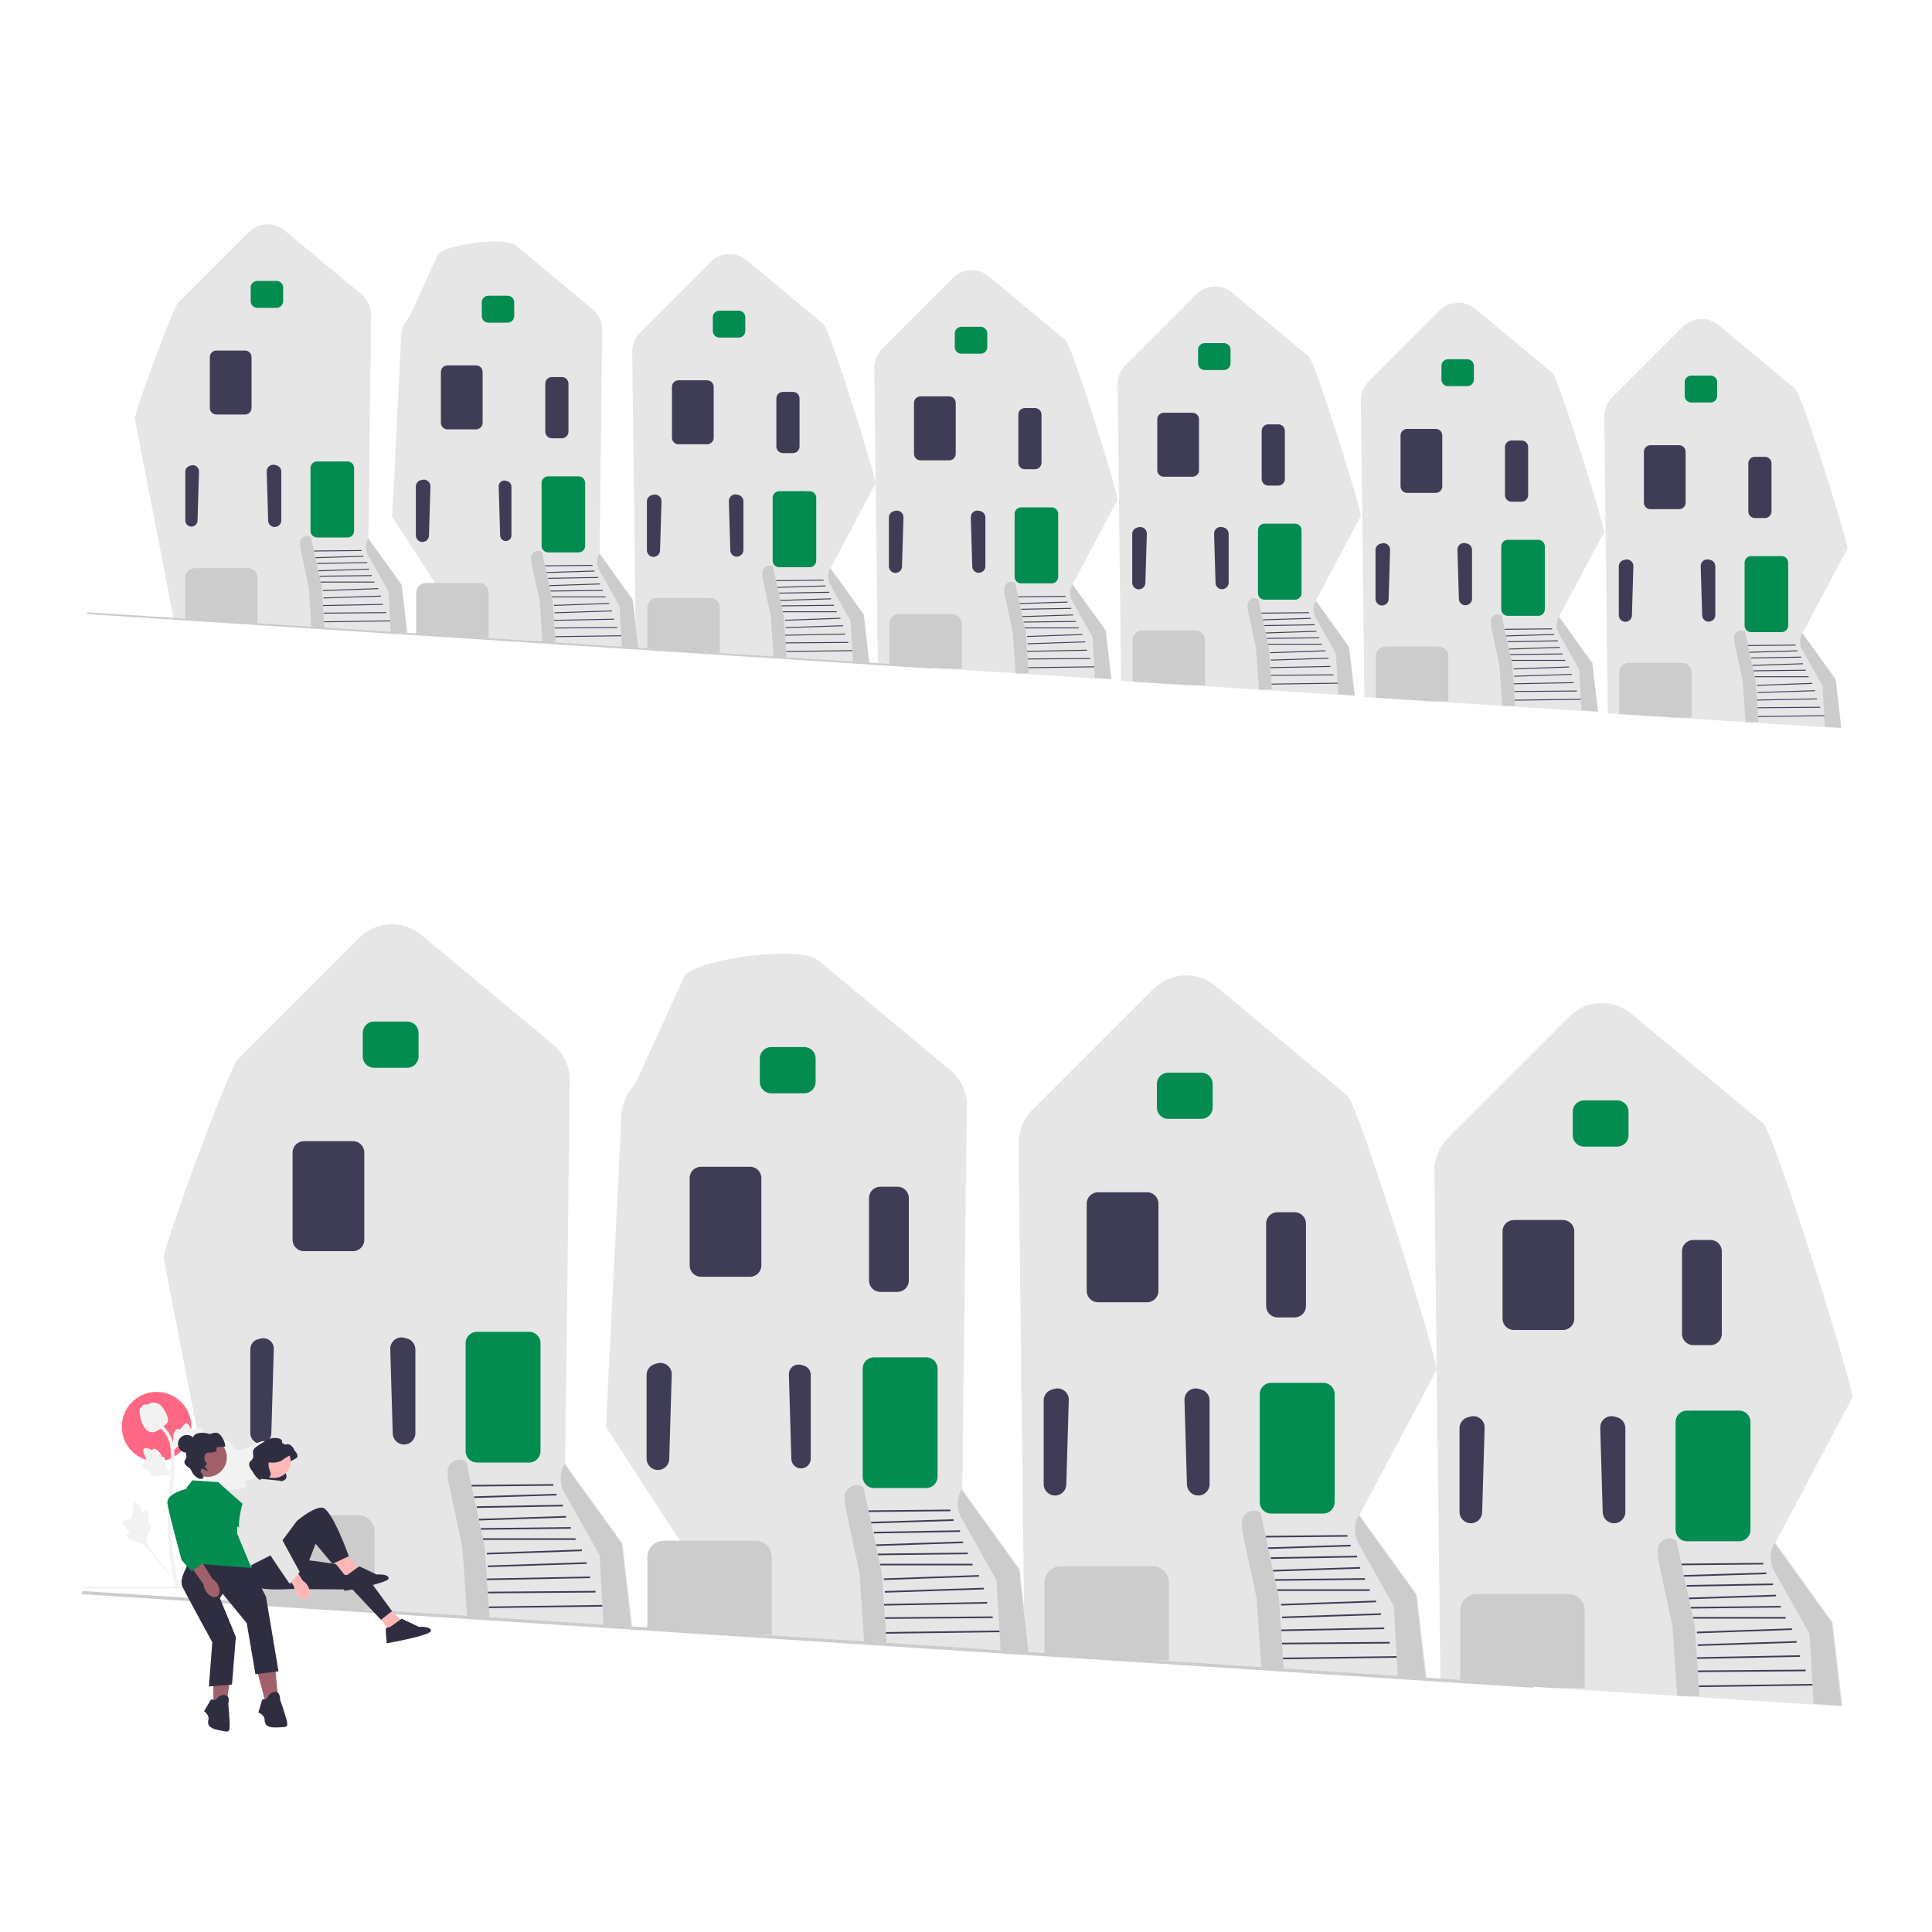 <?xml version="1.0" encoding="UTF-8"?>
<svg id="Layer_1" data-name="Layer 1" xmlns="http://www.w3.org/2000/svg" width="250" height="250" viewBox="0 0 250 250">
  <defs>
    <style>
      .cls-1 {
        fill: #ccc;
      }

      .cls-1, .cls-2, .cls-3, .cls-4, .cls-5, .cls-6, .cls-7, .cls-8, .cls-9 {
        stroke-width: 0px;
      }

      .cls-2 {
        fill: #a0616a;
      }

      .cls-3 {
        fill: #3f3d56;
      }

      .cls-4 {
        fill: #f2f2f2;
      }

      .cls-5 {
        fill: #2f2e41;
      }

      .cls-6 {
        fill: #e6e6e6;
      }

      .cls-7 {
        fill: #ff6884;
      }

      .cls-8 {
        fill: #028c50;
      }

      .cls-9 {
        fill: #ffb6b6;
      }
    </style>
  </defs>
  <g>
    <path class="cls-6" d="M147.24,214.84l-14.66-.93-.79-65.93c-.02-1.6.62-3.17,1.75-4.3l15.71-15.71c2.2-2.2,5.66-2.36,8.05-.37l17.05,14.18c1.39,1.16,11.57,33.65,11.55,35.46l-9.98,18.79,7.41,10.29.02.02,1.26,10.88-37.35-2.38Z"/>
    <path class="cls-8" d="M149.7,143.32v-3.06c0-.81.66-1.46,1.46-1.46h4.3c.81,0,1.46.66,1.46,1.46v3.06c0,.81-.66,1.46-1.46,1.46h-4.3c-.81,0-1.46-.66-1.46-1.46Z"/>
    <path class="cls-3" d="M140.62,167.05v-11.31c0-.81.66-1.46,1.46-1.46h6.36c.81,0,1.46.66,1.46,1.46v11.31c0,.81-.66,1.46-1.46,1.46h-6.36c-.81,0-1.46-.66-1.46-1.46Z"/>
    <path class="cls-3" d="M155,193.52c-.77-.03-1.39-.65-1.41-1.42l-.32-10.93c-.01-.47.19-.9.55-1.19.37-.29.83-.39,1.29-.27l.32.09c.64.17,1.09.75,1.09,1.41v10.85c0,.4-.16.77-.45,1.05-.28.27-.63.41-1.01.41-.02,0-.04,0-.05,0Z"/>
    <path class="cls-3" d="M135.5,193.11c-.29-.28-.45-.65-.45-1.05v-10.85c0-.66.45-1.24,1.09-1.41l.32-.09c.45-.12.92-.02,1.29.27.37.29.57.72.55,1.19l-.32,10.93c-.02.77-.64,1.39-1.41,1.42-.02,0-.04,0-.05,0-.38,0-.74-.14-1.01-.41Z"/>
    <path class="cls-1" d="M175.82,199.77l4.53,8.05.52,9.06,3.61.23-1.24-10.73-7.43-10.32h0c-.64,1.15-.64,2.56,0,3.71Z"/>
    <rect class="cls-3" x="166.02" y="214.39" width="14.7" height=".21" transform="translate(-2.92 2.39) rotate(-.78)"/>
    <rect class="cls-3" x="165.89" y="212.52" width="13.94" height=".21" transform="translate(-1.66 1.36) rotate(-.45)"/>
    <rect class="cls-3" x="165.77" y="210.73" width="13.34" height=".21" transform="translate(-4.08 3.41) rotate(-1.12)"/>
    <rect class="cls-3" x="165.89" y="208.97" width="12.81" height=".21" transform="translate(-6.84 5.83) rotate(-1.9)"/>
    <rect class="cls-3" x="165.77" y="207.32" width="12.31" height=".21" transform="translate(-7.18 6.17) rotate(-2.01)"/>
    <rect class="cls-3" x="165.27" y="205.65" width="11.98" height=".21"/>
    <rect class="cls-3" x="164.98" y="204.27" width="11.65" height=".21" transform="translate(-2.38 2.02) rotate(-.67)"/>
    <rect class="cls-3" x="164.72" y="202.95" width="11.29" height=".21" transform="translate(-6.64 5.77) rotate(-1.9)"/>
    <rect class="cls-3" x="164.45" y="201.42" width="11.15" height=".21" transform="translate(-3.52 3.02) rotate(-1.01)"/>
    <rect class="cls-3" x="164.1" y="200.06" width="10.67" height=".21" transform="translate(-6.17 5.39) rotate(-1.79)"/>
    <rect class="cls-3" x="163.78" y="198.69" width="10.58" height=".21" transform="translate(-1.93 1.66) rotate(-.56)"/>
    <path class="cls-8" d="M163.01,194.39v-13.99c0-.81.66-1.46,1.46-1.46h6.77c.81,0,1.46.66,1.46,1.46v13.99c0,.81-.66,1.46-1.46,1.46h-6.77c-.81,0-1.46-.66-1.46-1.46Z"/>
    <path class="cls-1" d="M147.24,214.84l-11.99-.76h-.1v-9.28c0-1.17.95-2.13,2.13-2.13h11.84c1.17,0,2.13.95,2.13,2.13v10.05h-4.01Z"/>
    <path class="cls-3" d="M163.84,169.01v-10.69c0-.81.66-1.46,1.46-1.46h2.23c.81,0,1.46.66,1.46,1.46v10.69c0,.81-.66,1.46-1.46,1.46h-2.23c-.81,0-1.46-.66-1.46-1.46Z"/>
    <path class="cls-1" d="M166.11,215.87l-.62-9.08-1.86-8.67-.52-2.37h0c-1.06-.72-2.49.08-2.42,1.36l.05,1.01,1.86,8.67.62,9.08"/>
    <path class="cls-6" d="M201.05,218.43l-14.66-.93-.79-65.93c-.02-1.6.62-3.17,1.75-4.3l15.71-15.71c2.2-2.2,5.66-2.36,8.05-.37l17.05,14.18c1.39,1.16,11.57,33.65,11.55,35.46l-9.98,18.79,7.41,10.29.02.02,1.26,10.88-37.35-2.38Z"/>
    <path class="cls-8" d="M203.51,146.91v-3.06c0-.81.66-1.46,1.46-1.46h4.3c.81,0,1.46.66,1.46,1.46v3.06c0,.81-.66,1.46-1.46,1.46h-4.3c-.81,0-1.46-.66-1.46-1.46Z"/>
    <path class="cls-3" d="M194.43,170.64v-11.31c0-.81.66-1.46,1.46-1.46h6.36c.81,0,1.46.66,1.46,1.46v11.31c0,.81-.66,1.46-1.46,1.46h-6.36c-.81,0-1.46-.66-1.46-1.46Z"/>
    <path class="cls-3" d="M208.8,197.11c-.77-.03-1.39-.65-1.41-1.42l-.32-10.93c-.01-.47.19-.9.55-1.19.37-.29.83-.39,1.29-.27l.32.09c.64.17,1.09.75,1.09,1.41v10.85c0,.4-.16.77-.45,1.05-.28.27-.63.41-1.01.41-.02,0-.04,0-.05,0Z"/>
    <path class="cls-3" d="M189.31,196.7c-.29-.28-.45-.65-.45-1.05v-10.85c0-.66.45-1.24,1.09-1.41l.32-.09c.45-.12.92-.02,1.29.27.37.29.57.72.55,1.19l-.32,10.93c-.02.77-.64,1.39-1.41,1.42-.02,0-.04,0-.05,0-.38,0-.74-.14-1.01-.41Z"/>
    <path class="cls-1" d="M229.62,203.36l4.53,8.05.52,9.06,3.61.23-1.24-10.73-7.43-10.32h0c-.64,1.15-.64,2.56,0,3.71Z"/>
    <rect class="cls-3" x="219.83" y="217.98" width="14.7" height=".21" transform="translate(-2.96 3.13) rotate(-.78)"/>
    <rect class="cls-3" x="219.7" y="216.11" width="13.94" height=".21" transform="translate(-1.68 1.78) rotate(-.45)"/>
    <rect class="cls-3" x="219.58" y="214.32" width="13.34" height=".21" transform="translate(-4.14 4.46) rotate(-1.12)"/>
    <rect class="cls-3" x="219.69" y="212.56" width="12.81" height=".21" transform="translate(-6.93 7.62) rotate(-1.9)"/>
    <rect class="cls-3" x="219.58" y="210.91" width="12.31" height=".21" transform="translate(-7.27 8.06) rotate(-2.01)"/>
    <rect class="cls-3" x="219.08" y="209.24" width="11.98" height=".21"/>
    <rect class="cls-3" x="218.79" y="207.86" width="11.65" height=".21" transform="translate(-2.42 2.65) rotate(-.67)"/>
    <rect class="cls-3" x="218.53" y="206.54" width="11.29" height=".21" transform="translate(-6.73 7.55) rotate(-1.9)"/>
    <rect class="cls-3" x="218.26" y="205.01" width="11.15" height=".21" transform="translate(-3.57 3.97) rotate(-1.01)"/>
    <rect class="cls-3" x="217.91" y="203.65" width="10.67" height=".21" transform="translate(-6.26 7.07) rotate(-1.79)"/>
    <rect class="cls-3" x="217.59" y="202.28" width="10.58" height=".21" transform="translate(-1.97 2.19) rotate(-.56)"/>
    <path class="cls-8" d="M216.82,197.98v-13.99c0-.81.66-1.46,1.46-1.46h6.77c.81,0,1.46.66,1.46,1.46v13.99c0,.81-.66,1.46-1.46,1.46h-6.77c-.81,0-1.46-.66-1.46-1.46Z"/>
    <path class="cls-1" d="M201.05,218.43l-11.99-.76h-.1v-9.28c0-1.17.95-2.13,2.13-2.13h11.84c1.17,0,2.13.95,2.13,2.13v10.05h-4.01Z"/>
    <path class="cls-3" d="M217.65,172.6v-10.69c0-.81.66-1.46,1.46-1.46h2.23c.81,0,1.46.66,1.46,1.46v10.69c0,.81-.66,1.46-1.46,1.46h-2.23c-.81,0-1.46-.66-1.46-1.46Z"/>
    <path class="cls-1" d="M219.92,219.46l-.62-9.08-1.86-8.67-.52-2.37h0c-1.06-.72-2.49.08-2.42,1.36l.05,1.01,1.86,8.67.62,9.08"/>
    <path class="cls-6" d="M95.86,211.53l-17.45-26.88,1.99-39.99c-.02-1.6.62-3.17,1.75-4.3l6.48-14.18c2.2-2.2,14.89-3.88,17.28-1.89l17.05,14.18c1.39,1.16,2.18,2.86,2.15,4.67l-.59,49.58,7.41,10.29.02.02,1.26,10.88-37.35-2.38h0Z"/>
    <path class="cls-8" d="M98.32,140.01v-3.06c0-.81.66-1.46,1.46-1.46h4.3c.81,0,1.46.66,1.46,1.46v3.06c0,.81-.66,1.46-1.46,1.46h-4.3c-.81,0-1.46-.66-1.46-1.46Z"/>
    <path class="cls-3" d="M89.24,163.75v-11.31c0-.81.66-1.46,1.46-1.46h6.36c.81,0,1.46.66,1.46,1.46v11.31c0,.81-.66,1.46-1.46,1.46h-6.36c-.81,0-1.46-.66-1.46-1.46Z"/>
    <path class="cls-3" d="M102.56,176.84c-.31.25-.49.62-.48,1.02l.32,10.93c.02.66.55,1.2,1.21,1.22.35.01.67-.11.92-.35.25-.24.38-.56.38-.9v-10.85c0-.57-.38-1.07-.93-1.21l-.32-.09c-.11-.03-.22-.04-.33-.04-.28,0-.55.09-.78.27Z"/>
    <path class="cls-3" d="M84.12,189.81c-.29-.28-.45-.65-.45-1.05v-10.85c0-.66.45-1.24,1.09-1.41l.32-.09c.45-.12.92-.02,1.29.27.37.29.57.72.55,1.19l-.32,10.93c-.02.77-.64,1.39-1.41,1.42-.02,0-.04,0-.05,0-.38,0-.74-.14-1.02-.41Z"/>
    <path class="cls-1" d="M124.43,196.47l4.53,8.05.52,9.06,3.61.23-1.24-10.73-7.43-10.32h0c-.64,1.15-.64,2.56,0,3.71Z"/>
    <rect class="cls-3" x="114.64" y="211.08" width="14.7" height=".21" transform="translate(-2.88 1.69) rotate(-.78)"/>
    <rect class="cls-3" x="114.51" y="209.22" width="13.94" height=".21" transform="translate(-1.63 .96) rotate(-.45)"/>
    <rect class="cls-3" x="114.39" y="207.43" width="13.34" height=".21" transform="translate(-4.03 2.4) rotate(-1.12)"/>
    <rect class="cls-3" x="114.5" y="205.66" width="12.81" height=".21" transform="translate(-6.76 4.13) rotate(-1.9)"/>
    <rect class="cls-3" x="114.39" y="204.02" width="12.31" height=".21" transform="translate(-7.1 4.36) rotate(-2.01)"/>
    <rect class="cls-3" x="113.88" y="202.35" width="11.98" height=".21"/>
    <rect class="cls-3" x="113.6" y="200.97" width="11.65" height=".21" transform="translate(-2.35 1.41) rotate(-.67)"/>
    <rect class="cls-3" x="113.34" y="199.65" width="11.29" height=".21" transform="translate(-6.56 4.06) rotate(-1.9)"/>
    <rect class="cls-3" x="113.07" y="198.12" width="11.15" height=".21" transform="translate(-3.47 2.12) rotate(-1.01)"/>
    <rect class="cls-3" x="112.72" y="196.76" width="10.67" height=".21" transform="translate(-6.09 3.78) rotate(-1.79)"/>
    <rect class="cls-3" x="112.4" y="195.39" width="10.58" height=".21" transform="translate(-1.9 1.16) rotate(-.56)"/>
    <path class="cls-8" d="M111.63,191.09v-13.99c0-.81.66-1.46,1.46-1.46h6.77c.81,0,1.46.66,1.46,1.46v13.99c0,.81-.66,1.46-1.46,1.46h-6.77c-.81,0-1.46-.66-1.46-1.46Z"/>
    <path class="cls-1" d="M95.86,211.53l-11.99-.76h-.1v-9.28c0-1.17.95-2.13,2.13-2.13h11.84c1.17,0,2.13.95,2.13,2.13v10.05h-4.01Z"/>
    <path class="cls-3" d="M112.45,165.71v-10.69c0-.81.66-1.46,1.46-1.46h2.23c.81,0,1.46.66,1.46,1.46v10.69c0,.81-.66,1.46-1.46,1.46h-2.23c-.81,0-1.46-.66-1.46-1.46Z"/>
    <path class="cls-1" d="M114.72,212.57l-.62-9.08-1.86-8.67-.52-2.37h0c-1.06-.72-2.49.08-2.42,1.36l.05,1.01,1.86,8.67.62,9.08"/>
    <path class="cls-6" d="M44.47,208.23l-14.66-.93-8.63-44.48c-.02-1.6,8.46-24.61,9.59-25.75l15.71-15.71c2.2-2.2,5.66-2.36,8.05-.37l17.05,14.18c1.39,1.16,2.18,2.86,2.15,4.67l-.59,49.58,7.41,10.29.02.02,1.26,10.88-37.35-2.38Z"/>
    <path class="cls-8" d="M46.94,136.71v-3.06c0-.81.66-1.46,1.46-1.46h4.3c.81,0,1.46.66,1.46,1.46v3.06c0,.81-.66,1.46-1.46,1.46h-4.3c-.81,0-1.46-.66-1.46-1.46Z"/>
    <path class="cls-3" d="M37.86,160.44v-11.31c0-.81.66-1.46,1.46-1.46h6.36c.81,0,1.46.66,1.46,1.46v11.31c0,.81-.66,1.46-1.46,1.46h-6.36c-.81,0-1.46-.66-1.46-1.46Z"/>
    <path class="cls-3" d="M52.23,186.92c-.77-.03-1.39-.65-1.41-1.42l-.32-10.93c-.01-.47.19-.9.55-1.19s.83-.39,1.29-.27l.32.09c.64.17,1.09.75,1.09,1.41v10.85c0,.4-.16.77-.45,1.05-.28.27-.63.41-1.01.41-.02,0-.04,0-.05,0Z"/>
    <path class="cls-3" d="M33.4,173.3l.32-.09c.88-.23,1.74.44,1.71,1.35l-.32,10.93c-.02.72-.59,1.29-1.31,1.32h0c-.77.03-1.41-.59-1.41-1.36v-10.85c0-.62.41-1.16,1.01-1.31,0,0,0,0,0,0Z"/>
    <path class="cls-1" d="M73.05,193.16l4.53,8.05.52,9.06,3.61.23-1.24-10.73-7.43-10.32h0c-.64,1.15-.64,2.56,0,3.71Z"/>
    <rect class="cls-3" x="63.25" y="207.78" width="14.7" height=".21" transform="translate(-2.84 .98) rotate(-.78)"/>
    <rect class="cls-3" x="63.12" y="205.92" width="13.94" height=".21" transform="translate(-1.61 .55) rotate(-.45)"/>
    <rect class="cls-3" x="63.01" y="204.13" width="13.34" height=".21" transform="translate(-3.97 1.4) rotate(-1.12)"/>
    <rect class="cls-3" x="63.12" y="202.36" width="12.81" height=".21" transform="translate(-6.68 2.42) rotate(-1.9)"/>
    <rect class="cls-3" x="63" y="200.72" width="12.31" height=".21" transform="translate(-7.01 2.55) rotate(-2.01)"/>
    <rect class="cls-3" x="62.5" y="199.05" width="11.98" height=".21"/>
    <rect class="cls-3" x="62.22" y="197.67" width="11.65" height=".21" transform="translate(-2.31 .81) rotate(-.67)"/>
    <rect class="cls-3" x="61.96" y="196.35" width="11.29" height=".21" transform="translate(-6.48 2.35) rotate(-1.9)"/>
    <rect class="cls-3" x="61.69" y="194.82" width="11.15" height=".21" transform="translate(-3.42 1.21) rotate(-1.01)"/>
    <rect class="cls-3" x="61.34" y="193.46" width="10.67" height=".21" transform="translate(-6.01 2.18) rotate(-1.79)"/>
    <rect class="cls-3" x="61.02" y="192.09" width="10.58" height=".21" transform="translate(-1.87 .66) rotate(-.56)"/>
    <path class="cls-8" d="M60.25,187.79v-13.99c0-.81.66-1.46,1.46-1.46h6.77c.81,0,1.46.66,1.46,1.46v13.99c0,.81-.66,1.46-1.46,1.46h-6.77c-.81,0-1.46-.66-1.46-1.46Z"/>
    <path class="cls-1" d="M44.47,208.23l-11.99-.76h-.1v-9.28c0-1.17.95-2.13,2.13-2.13h11.84c1.17,0,2.13.95,2.13,2.13v10.05h-4.01Z"/>
    <path class="cls-1" d="M63.34,209.27l-.62-9.08-1.86-8.67-.52-2.37h0c-1.06-.72-2.49.08-2.42,1.36l.05,1.01,1.86,8.67.62,9.08"/>
    <rect class="cls-1" x="104.32" y="118.08" width=".41" height="188.15" transform="translate(-113.93 302.79) rotate(-86.31)"/>
  </g>
  <g>
    <circle class="cls-7" cx="20.26" cy="184.61" r="4.5"/>
    <path class="cls-6" d="M59.11,205.46h0s-.02.05-.05.05H10.94v-.1h48.12s.05.02.05.05h0Z"/>
    <g>
      <path class="cls-4" d="M34.28,189.45c-.15-.25-.79.02-.91-.21-.12-.23.48-.57.82-1.36.06-.14.45-1.04.16-1.32-.54-.52-3.03,1.64-3.91.93-.19-.16-.32-.47-.9-.97-.23-.2-.37-.29-.5-.26-.19.05-.21.3-.41.81-.31.75-.49.71-.67,1.31-.13.45-.1.71-.26.76-.22.07-.43-.4-.71-.36-.29.04-.46.6-.51,1.01-.1.78.18,1.29.34,1.83.17.58.27,1.47-.12,2.73l-3.92,11.05c.87-2.27,3.37-8.48,4.43-10.79.3-.67.64-1.34,1.33-1.61.66-.26,1.58-.1,2.74-.38.14-.03.51-.13.56-.35.04-.18-.18-.29-.15-.46.05-.23.48-.23,1.02-.5.38-.19.61-.41.81-.6.06-.06.97-.93.77-1.26h0Z"/>
      <path class="cls-4" d="M18.85,195.27c-.17,0-.22.39-.37.39-.15,0-.14-.4-.43-.8-.05-.07-.38-.52-.6-.46-.41.12-.07,1.96-.67,2.19-.13.05-.32.03-.74.16-.16.06-.25.1-.27.17-.03.11.09.19.28.43.28.37.21.44.45.71.18.19.32.25.3.35-.03.13-.32.09-.38.24-.06.15.16.4.35.54.35.27.68.28.99.36.34.08.8.29,1.31.85l4.29,5.11c-.86-1.08-3.19-4.1-4.02-5.29-.24-.34-.47-.7-.41-1.12.07-.4.4-.8.6-1.45.02-.08.08-.29-.01-.38-.08-.07-.19,0-.27-.06-.1-.09.02-.3.05-.64.02-.24-.02-.42-.06-.57-.01-.05-.18-.74-.4-.74h0s0,0,0,0Z"/>
      <path class="cls-4" d="M22.16,196.01l-.1-.89.05-.07c.21-.31.32-.62.32-.91,0-.05,0-.09,0-.14,0-.19-.02-.42.1-.69.07-.15.26-.5.54-.46.08.01.14.05.18.09,0-.01.01-.02.02-.03.09-.14.16-.19.23-.25.05-.04.11-.09.19-.19.04-.05.07-.09.09-.12.07-.1.17-.23.34-.22.18,0,.28.16.34.26.11.18.16.31.2.39.01.03.03.07.03.08.06.09.53,0,.71-.02.4-.07.75-.13.9.13.1.18.03.42-.23.73-.08.1-.17.17-.24.23.06.04.12.1.14.19h0c.05.22-.13.43-.55.64-.1.05-.25.12-.44.16-.09.02-.18.02-.25.02,0,.04-.01.09-.04.13-.07.14-.23.2-.46.18-.25-.01-.46-.06-.65-.1-.16-.04-.3-.07-.41-.06-.2.02-.36.18-.54.39l-.46.54h0Z"/>
      <path class="cls-4" d="M22.63,190.7l-.84.32-.08-.03c-.36-.13-.68-.15-.96-.08-.04.01-.09.03-.13.04-.18.06-.4.12-.69.08-.16-.03-.55-.12-.58-.41,0-.08.01-.14.04-.2-.01,0-.02,0-.04-.01-.15-.05-.23-.1-.3-.16-.05-.04-.11-.08-.23-.14-.05-.02-.1-.04-.14-.06-.12-.05-.26-.11-.3-.27-.04-.18.08-.31.16-.39.14-.15.25-.24.33-.29.03-.02.06-.04.07-.05.07-.08-.13-.52-.2-.68-.17-.37-.31-.7-.1-.9.15-.15.4-.13.77.04.11.05.21.12.28.18.02-.07.06-.14.14-.19h0c.2-.11.45.02.76.37.08.09.18.21.26.39.04.09.06.17.08.23.04,0,.09-.01.14,0,.15.04.25.17.3.4.05.25.06.47.06.66,0,.17.01.31.04.41.07.19.26.3.51.43l.63.31h0s0,0,0,0Z"/>
      <path class="cls-4" d="M22.16,188.07l-.1-.89.05-.07c.21-.31.32-.62.32-.91,0-.05,0-.09,0-.14,0-.19-.02-.42.1-.69.07-.15.26-.5.54-.46.08.01.14.05.18.09,0-.01.01-.02.02-.03.09-.14.16-.19.23-.25.05-.04.11-.09.19-.19.04-.05.07-.09.09-.12.07-.1.17-.23.34-.22.18,0,.28.16.34.26.11.18.16.31.2.39.01.03.03.07.03.08.06.09.53,0,.71-.02.4-.07.75-.13.9.13.1.18.03.42-.23.73-.08.1-.17.17-.24.23.06.04.12.1.14.19h0c.05.22-.13.43-.55.64-.1.05-.25.12-.44.16-.09.02-.18.02-.25.02,0,.04-.01.09-.04.13-.07.14-.23.2-.46.18-.25-.01-.46-.06-.65-.1-.16-.04-.3-.07-.41-.06-.2.02-.36.18-.54.39l-.46.54h0Z"/>
      <path class="cls-4" d="M23.08,205.38l-.19-.12-.05-.22.05.22-.22.02s-.02-.07-.03-.14c-.1-.4-.39-1.61-.64-3.52-.17-1.33-.27-2.71-.29-4.08-.02-1.37.04-2.41.1-3.25.04-.63.09-1.23.13-1.82.12-1.56.24-3.04.16-4.67-.02-.36-.06-1.12-.5-1.93-.26-.47-.61-.88-1.05-1.24l.27-.35c.49.39.88.85,1.17,1.37.49.9.54,1.72.56,2.12.09,1.66-.03,3.15-.16,4.73-.05.58-.09,1.18-.13,1.81-.05.83-.12,1.86-.1,3.22.02,1.36.12,2.71.29,4.03.25,1.89.54,3.08.63,3.48.05.21.06.25,0,.34h0Z"/>
      <path class="cls-4" d="M19.72,185.34s-.04,0-.05,0c-.38-.02-.72-.25-1.03-.67-.15-.2-.22-.43-.37-.88-.02-.07-.14-.42-.2-.91-.04-.32-.04-.45.02-.57.07-.13.18-.22.31-.28,0-.04,0-.09.02-.13.08-.18.28-.16.38-.15.05,0,.12.02.2.01.12,0,.18-.04.27-.09.09-.05.2-.11.37-.15.33-.07.6.02.69.06.48.16.71.53.98.96.05.09.24.4.36.83.09.31.08.45.05.55-.05.21-.18.33-.51.6-.34.28-.51.42-.66.5-.34.2-.55.32-.84.32h0s0,0,0,0Z"/>
    </g>
    <path id="b-641" class="cls-9" d="M43.07,202.15c.52.56,1.23.74,1.58.41s.22-1.05-.3-1.61c-.2-.23-.46-.4-.75-.51l-2.23-2.34-1.08,1.07,2.31,2.19c.09.29.24.56.45.78h0Z"/>
    <g>
      <path id="c-642" class="cls-2" d="M38.39,200.54c.72.25,1.43.07,1.59-.39.16-.46-.3-1.03-1.02-1.28-.29-.1-.59-.13-.9-.09l-3.07-1.01-.44,1.45,3.07.84c.21.22.48.38.77.47h0Z"/>
      <path class="cls-8" d="M28.2,191.75s-1.9,2.29-.8,3.24,6.02,4.46,6.02,4.46l1.92.3.49-1.85-4.33-3.21-3.3-2.93h0Z"/>
    </g>
    <path class="cls-5" d="M35.14,189.83h.01c.11.02.79.13,1.48-.14.29-.11.19-.14.84-.52.76-.45.95-.45,1.01-.66.11-.42-.49-1.08-.89-1.03-.1.01-.22.07-.39.03-.04,0-.21-.05-.29-.19-.07-.12-.01-.21-.04-.31-.08-.27-.72-.4-1.28-.31-.32.05-.58.2-1.07.49-.85.51-1.28.77-1.38,1.16-.09.37.13.53-.03.93-.15.37-.38.34-.46.64-.13.48.35,1.01.55,1.23.22.24.43.37.71.55.35.22.53.33.74.32.38-.02,1.52.05,1.53-.27,0-.12,1.38-.02.71-1.3-.08-.16-1.72.01-1.74-.08"/>
    <circle class="cls-9" cx="35.45" cy="189.09" r="2.16"/>
    <path class="cls-5" d="M34.75,189.23h.01c.11.02.79.13,1.48-.14.29-.11.19-.14.84-.52.76-.45.95-.45,1.01-.66.11-.42-.49-1.08-.89-1.03-.1.01-.22.07-.39.03-.04,0-.21-.05-.29-.19-.07-.12-.01-.21-.04-.31-.08-.27-.72-.4-1.28-.31-.32.05-.58.2-1.07.49-.85.51-1.28.77-1.38,1.16-.09.37.13.53-.03.93-.15.37-.38.34-.46.64-.13.48.35,1.01.55,1.23.22.24.43.37.71.55.35.22.53.33.74.32.38-.02.76-.37.78-.68,0-.12-.04-.15-.17-.56-.05-.17-.09-.31-.11-.4"/>
    <polygon class="cls-9" points="48.49 208.6 50.73 211.4 51.91 209.66 50.17 208.04 48.49 208.6"/>
    <path class="cls-5" d="M39.28,201.82s6.89.81,7.46,1.37c.57.56,3.99,5.29,3.99,5.29l-1.43,1.12-3.69-3.92-7.87-.06,1.54-3.79h0Z"/>
    <polygon class="cls-9" points="43.01 201.82 45.26 204.62 46.44 202.88 44.7 201.26 43.01 201.82"/>
    <path class="cls-5" d="M44.94,203.81s-.5-.12-.5.31.12,1.74.12,1.74c0,0,5.73-1,5.73-1.62s-1.56-.5-1.56-.5l-2.24-1.06-1.56,1.12h0Z"/>
    <polygon class="cls-2" points="33.24 216.13 34.3 220.05 35.98 219.74 35.61 215.7 33.24 216.13"/>
    <path class="cls-5" d="M34.55,219.8l-.62.12-.5,1.68s.81.31.81.93.31,1.06,1.56,1,1.37,0,1.37-.5-.93-3.11-.93-3.11c0,0,.06-1.06-.68-1s-1,.87-1,.87h0Z"/>
    <polygon class="cls-2" points="27.56 216.07 27.63 220.13 29.33 220.24 29.95 216.22 27.56 216.07"/>
    <path class="cls-5" d="M27.93,219.95l-.63-.03-.89,1.51s.71.5.56,1.1.04,1.1,1.27,1.34,1.33.33,1.45-.15-.15-3.25-.15-3.25c0,0,.32-1.01-.42-1.13-.74-.12-1.18.6-1.18.6h0Z"/>
    <path class="cls-8" d="M28.27,191.8l-3.36-.25-.75.93s-.37,6.29-.12,6.91c.25.62.06,4.17.06,4.17l8.47-.59-1.88-4.51.06-2.61-1.68-3.17-.81-.87h0Z"/>
    <path class="cls-5" d="M24.47,202.25s-1.37,1.99-.87,3.05c.5,1.06,3.87,7.2,3.87,7.2l-.44,5.73,2.99-.25.5-6.16-2.07-5.02.37-.56,3.11,3.8,1.12,6.6,2.99-.37-1.62-9.65-1.89-3.72-8.07-.64h0Z"/>
    <path class="cls-6" d="M36.29,191.61l-2.49-.25-2.05,1.99s-1,2.86-.81,4.42,1.8,5.41,1.8,5.41l2.55-1.87,2.92.12v-5.83l-1.49-3.26-.44-.75h0Z"/>
    <path class="cls-6" d="M35.81,192.36s1.43.19,2.05,1.25,5.08,6.08,5.08,6.08l-.85.77-4.4-2.84-1.69-2.91-.2-2.36h0Z"/>
    <path class="cls-5" d="M32.53,202.53s-.22,2.58,1.15,2.96,4.92.06,4.92.06l2.24-5.79,2.18,2.61,2.12-1s-2.24-6.29-3.49-6.29-3.24,1.74-3.24,1.74l-3.24,4.36-2.64,1.34h0Z"/>
    <path class="cls-5" d="M50.42,210.59s-.5-.12-.5.31.12,1.74.12,1.74c0,0,5.73-1,5.73-1.62s-1.56-.5-1.56-.5l-2.24-1.06-1.56,1.12h0Z"/>
    <circle class="cls-5" cx="24.18" cy="186.83" r="1.15"/>
    <circle class="cls-2" cx="26.84" cy="188.6" r="2.51"/>
    <path class="cls-5" d="M26.04,191.35c-.27.14-1.02-.38-1.29-1.07-.17-.45-.59-.37-.86-.93-.16-.33.31-.64.23-.92-.14-.51.04-.97.06-1.02.19-.48.48-.47.7-1.03.14-.34.05-.38.17-.55.33-.5,1.3-.52,1.99-.28.24.08.81-.36,1.27-.04.54.37.91,1.45.82,1.65-.05.12-.33,0-.92.09-.54.09.17.49-.44.63-.72.16-.94.01-1.14.24-.21.24-.25.73-.06,1.02.1.14.22.19.2.3-.03.18-.19.08-.24.28-.06.23.45.52.41.59,0,.01-.05.03-.55-.17-.2-.08-.28-.14-.3-.12-.04.04-.22.44-.01.61.32.27.1.37.24.58.15.21-.11.06-.28.15h0Z"/>
    <g>
      <path id="d-643" class="cls-2" d="M26.63,205.87c.4.65,1.06.97,1.47.71.41-.26.42-.99.02-1.64-.16-.26-.37-.48-.63-.64l-1.73-2.73-1.26.84,1.84,2.6c.03.3.13.6.29.85h0Z"/>
      <path class="cls-8" d="M24.35,192.61s-2.92.56-2.68,1.99,1.82,7.26,1.82,7.26l1.29,1.45,1.56-1.12-1.31-5.23-.68-4.36h0Z"/>
    </g>
    <path id="e-644" class="cls-9" d="M38.31,206.1c.4.65,1.06.97,1.47.72s.42-.99.03-1.64c-.16-.26-.37-.48-.63-.64l-1.73-2.73-1.26.84,1.84,2.6c.03.3.13.6.29.85h0Z"/>
    <path class="cls-6" d="M34.43,192.98l-2.46.62s.86,3.07,1.06,4.18c.2,1.1,4.46,7.17,4.46,7.17l1.29-1.54-3.77-6.94-.58-3.48h0Z"/>
  </g>
  <g>
    <path class="cls-6" d="M90.8,84.45l-8.53-.54-.46-38.37c-.01-.93.36-1.84,1.02-2.5l9.14-9.14c1.28-1.28,3.29-1.37,4.68-.21l9.92,8.25c.81.67,6.73,19.58,6.72,20.63l-5.81,10.94,4.31,5.99h0s.73,6.34.73,6.34l-21.74-1.39Z"/>
    <path class="cls-8" d="M92.24,42.83v-1.78c0-.47.38-.85.85-.85h2.5c.47,0,.85.38.85.85v1.78c0,.47-.38.85-.85.85h-2.5c-.47,0-.85-.38-.85-.85Z"/>
    <path class="cls-3" d="M86.95,56.64v-6.58c0-.47.38-.85.85-.85h3.7c.47,0,.85.38.85.85v6.58c0,.47-.38.85-.85.85h-3.7c-.47,0-.85-.38-.85-.85Z"/>
    <path class="cls-3" d="M95.32,72.04c-.45-.02-.81-.38-.82-.83l-.19-6.36c0-.27.11-.52.32-.69.21-.17.49-.22.75-.16l.19.05c.37.1.63.44.63.82v6.31c0,.23-.09.45-.26.61-.16.15-.37.24-.59.24-.01,0-.02,0-.03,0Z"/>
    <path class="cls-3" d="M83.97,71.81c-.17-.16-.26-.38-.26-.61v-6.31c0-.39.26-.72.63-.82l.19-.05c.26-.07.54-.01.75.16.21.17.33.42.32.69l-.19,6.36c-.01.45-.37.81-.82.83-.01,0-.02,0-.03,0-.22,0-.43-.08-.59-.24Z"/>
    <path class="cls-1" d="M107.43,75.68l2.64,4.69.3,5.27,2.1.13-.72-6.24-4.32-6h0c-.37.67-.37,1.49,0,2.16Z"/>
    <rect class="cls-3" x="101.73" y="84.18" width="8.56" height=".12" transform="translate(-1.14 1.46) rotate(-.78)"/>
    <rect class="cls-3" x="101.66" y="83.1" width="8.11" height=".12" transform="translate(-.65 .83) rotate(-.45)"/>
    <rect class="cls-3" x="101.59" y="82.06" width="7.76" height=".12" transform="translate(-1.58 2.08) rotate(-1.12)"/>
    <rect class="cls-3" x="101.65" y="81.03" width="7.46" height=".12" transform="translate(-2.63 3.54) rotate(-1.9)"/>
    <rect class="cls-3" x="101.59" y="80.07" width="7.16" height=".12" transform="translate(-2.75 3.74) rotate(-2.01)"/>
    <rect class="cls-3" x="101.29" y="79.1" width="6.97" height=".12"/>
    <rect class="cls-3" x="101.13" y="78.3" width="6.78" height=".12" transform="translate(-.91 1.23) rotate(-.67)"/>
    <rect class="cls-3" x="100.98" y="77.53" width="6.57" height=".12" transform="translate(-2.52 3.5) rotate(-1.9)"/>
    <rect class="cls-3" x="100.82" y="76.64" width="6.49" height=".12" transform="translate(-1.33 1.84) rotate(-1.01)"/>
    <rect class="cls-3" x="100.62" y="75.85" width="6.21" height=".12" transform="translate(-2.32 3.28) rotate(-1.79)"/>
    <rect class="cls-3" x="100.43" y="75.05" width="6.15" height=".12" transform="translate(-.73 1.01) rotate(-.56)"/>
    <path class="cls-8" d="M99.98,72.55v-8.14c0-.47.38-.85.85-.85h3.94c.47,0,.85.38.85.85v8.14c0,.47-.38.85-.85.85h-3.94c-.47,0-.85-.38-.85-.85Z"/>
    <path class="cls-1" d="M90.8,84.45l-6.98-.44h-.06v-5.4c0-.68.56-1.24,1.24-1.24h6.89c.68,0,1.24.56,1.24,1.24v5.85h-2.33Z"/>
    <path class="cls-3" d="M100.46,57.78v-6.22c0-.47.38-.85.85-.85h1.3c.47,0,.85.38.85.85v6.22c0,.47-.38.85-.85.85h-1.3c-.47,0-.85-.38-.85-.85Z"/>
    <path class="cls-1" d="M101.78,85.05l-.36-5.28-1.08-5.04-.3-1.38h0c-.62-.42-1.45.05-1.41.79l.03.59,1.08,5.04.36,5.28"/>
    <path class="cls-6" d="M122.12,86.53l-8.53-.54-.46-38.37c-.01-.93.36-1.84,1.02-2.5l9.14-9.14c1.28-1.28,3.29-1.37,4.68-.21l9.92,8.25c.81.67,6.73,19.58,6.72,20.63l-5.81,10.94,4.31,5.99h0s.73,6.34.73,6.34l-21.74-1.39Z"/>
    <path class="cls-8" d="M123.55,44.92v-1.78c0-.47.38-.85.85-.85h2.5c.47,0,.85.38.85.85v1.78c0,.47-.38.85-.85.85h-2.5c-.47,0-.85-.38-.85-.85Z"/>
    <path class="cls-3" d="M118.27,58.72v-6.58c0-.47.38-.85.85-.85h3.7c.47,0,.85.38.85.85v6.58c0,.47-.38.85-.85.85h-3.7c-.47,0-.85-.38-.85-.85Z"/>
    <path class="cls-3" d="M126.63,74.13c-.45-.02-.81-.38-.82-.83l-.19-6.36c0-.27.11-.52.32-.69.21-.17.49-.22.75-.16l.19.05c.37.1.63.44.63.82v6.31c0,.23-.09.45-.26.61-.16.15-.37.24-.59.24-.01,0-.02,0-.03,0Z"/>
    <path class="cls-3" d="M115.28,73.89c-.17-.16-.26-.38-.26-.61v-6.31c0-.39.26-.72.63-.82l.19-.05c.26-.07.54-.01.75.16.21.17.33.42.32.69l-.19,6.36c-.01.45-.37.81-.82.83-.01,0-.02,0-.03,0-.22,0-.43-.08-.59-.24Z"/>
    <path class="cls-1" d="M138.75,77.77l2.64,4.69.3,5.27,2.1.13-.72-6.24-4.32-6h0c-.37.67-.37,1.49,0,2.16Z"/>
    <rect class="cls-3" x="133.04" y="86.27" width="8.56" height=".12" transform="translate(-1.17 1.89) rotate(-.78)"/>
    <rect class="cls-3" x="132.97" y="85.19" width="8.11" height=".12" transform="translate(-.66 1.07) rotate(-.45)"/>
    <rect class="cls-3" x="132.9" y="84.15" width="7.76" height=".12" transform="translate(-1.62 2.69) rotate(-1.12)"/>
    <rect class="cls-3" x="132.97" y="83.12" width="7.46" height=".12" transform="translate(-2.68 4.58) rotate(-1.9)"/>
    <rect class="cls-3" x="132.9" y="82.16" width="7.16" height=".12" transform="translate(-2.8 4.85) rotate(-2.01)"/>
    <rect class="cls-3" x="132.61" y="81.19" width="6.97" height=".12"/>
    <rect class="cls-3" x="132.44" y="80.39" width="6.78" height=".12" transform="translate(-.93 1.6) rotate(-.67)"/>
    <rect class="cls-3" x="132.29" y="79.62" width="6.57" height=".12" transform="translate(-2.57 4.54) rotate(-1.9)"/>
    <rect class="cls-3" x="132.13" y="78.73" width="6.49" height=".12" transform="translate(-1.36 2.39) rotate(-1.01)"/>
    <rect class="cls-3" x="131.93" y="77.94" width="6.21" height=".12" transform="translate(-2.37 4.26) rotate(-1.79)"/>
    <rect class="cls-3" x="131.74" y="77.14" width="6.15" height=".12" transform="translate(-.75 1.32) rotate(-.56)"/>
    <path class="cls-8" d="M131.29,74.64v-8.14c0-.47.38-.85.85-.85h3.94c.47,0,.85.38.85.85v8.14c0,.47-.38.85-.85.85h-3.94c-.47,0-.85-.38-.85-.85Z"/>
    <path class="cls-1" d="M122.12,86.53l-6.98-.44h-.06v-5.4c0-.68.56-1.24,1.24-1.24h6.89c.68,0,1.24.56,1.24,1.24v5.85h-2.33Z"/>
    <path class="cls-3" d="M131.77,59.87v-6.22c0-.47.38-.85.85-.85h1.3c.47,0,.85.38.85.85v6.22c0,.47-.38.85-.85.85h-1.3c-.47,0-.85-.38-.85-.85Z"/>
    <path class="cls-1" d="M133.1,87.14l-.36-5.28-1.08-5.04-.3-1.38h0c-.62-.42-1.45.05-1.41.79l.03.59,1.08,5.04.36,5.28"/>
    <path class="cls-6" d="M153.6,88.65l-8.53-.54-.46-38.37c-.01-.93.36-1.84,1.02-2.5l9.14-9.14c1.28-1.28,3.29-1.37,4.68-.21l9.92,8.25c.81.67,6.73,19.58,6.72,20.63l-5.81,10.94,4.31,5.99h0s.73,6.34.73,6.34l-21.74-1.39Z"/>
    <path class="cls-8" d="M155.03,47.03v-1.78c0-.47.38-.85.85-.85h2.5c.47,0,.85.38.85.85v1.78c0,.47-.38.85-.85.85h-2.5c-.47,0-.85-.38-.85-.85Z"/>
    <path class="cls-3" d="M149.75,60.84v-6.58c0-.47.38-.85.85-.85h3.7c.47,0,.85.38.85.85v6.58c0,.47-.38.85-.85.85h-3.7c-.47,0-.85-.38-.85-.85Z"/>
    <path class="cls-3" d="M158.11,76.25c-.45-.02-.81-.38-.82-.83l-.19-6.36c0-.27.11-.52.32-.69.21-.17.49-.22.75-.16l.19.05c.37.1.63.44.63.82v6.31c0,.23-.09.45-.26.61-.16.15-.37.24-.59.24-.01,0-.02,0-.03,0Z"/>
    <path class="cls-3" d="M146.77,76.01c-.17-.16-.26-.38-.26-.61v-6.31c0-.39.26-.72.63-.82l.19-.05c.26-.07.54-.01.75.16.21.17.33.42.32.69l-.19,6.36c-.01.45-.37.81-.82.83-.01,0-.02,0-.03,0-.22,0-.43-.08-.59-.24Z"/>
    <path class="cls-1" d="M170.23,79.88l2.64,4.69.3,5.27,2.1.13-.72-6.24-4.32-6h0c-.37.67-.37,1.49,0,2.16Z"/>
    <rect class="cls-3" x="164.53" y="88.39" width="8.56" height=".12" transform="translate(-1.19 2.32) rotate(-.78)"/>
    <rect class="cls-3" x="164.45" y="87.3" width="8.11" height=".12" transform="translate(-.68 1.32) rotate(-.45)"/>
    <rect class="cls-3" x="164.38" y="86.26" width="7.76" height=".12" transform="translate(-1.65 3.3) rotate(-1.12)"/>
    <rect class="cls-3" x="164.45" y="85.23" width="7.46" height=".12" transform="translate(-2.74 5.63) rotate(-1.9)"/>
    <rect class="cls-3" x="164.38" y="84.27" width="7.16" height=".12" transform="translate(-2.86 5.95) rotate(-2.01)"/>
    <rect class="cls-3" x="164.09" y="83.3" width="6.97" height=".12"/>
    <rect class="cls-3" x="163.93" y="82.5" width="6.78" height=".12" transform="translate(-.96 1.97) rotate(-.67)"/>
    <rect class="cls-3" x="163.77" y="81.73" width="6.57" height=".12" transform="translate(-2.62 5.59) rotate(-1.9)"/>
    <rect class="cls-3" x="163.62" y="80.84" width="6.49" height=".12" transform="translate(-1.4 2.95) rotate(-1.01)"/>
    <rect class="cls-3" x="163.41" y="80.05" width="6.21" height=".12" transform="translate(-2.42 5.24) rotate(-1.79)"/>
    <rect class="cls-3" x="163.23" y="79.25" width="6.15" height=".12" transform="translate(-.77 1.63) rotate(-.56)"/>
    <path class="cls-8" d="M162.78,76.75v-8.14c0-.47.38-.85.85-.85h3.94c.47,0,.85.38.85.85v8.14c0,.47-.38.85-.85.85h-3.94c-.47,0-.85-.38-.85-.85Z"/>
    <path class="cls-1" d="M153.6,88.65l-6.98-.44h-.06v-5.4c0-.68.56-1.24,1.24-1.24h6.89c.68,0,1.24.56,1.24,1.24v5.85h-2.33Z"/>
    <path class="cls-3" d="M163.26,61.98v-6.22c0-.47.38-.85.85-.85h1.3c.47,0,.85.38.85.85v6.22c0,.47-.38.85-.85.85h-1.3c-.47,0-.85-.38-.85-.85Z"/>
    <path class="cls-1" d="M164.58,89.25l-.36-5.28-1.08-5.04-.3-1.38h0c-.62-.42-1.45.05-1.41.79l.03.59,1.08,5.04.36,5.28"/>
    <path class="cls-6" d="M185.08,90.74l-8.53-.54-.46-38.37c-.01-.93.36-1.84,1.02-2.5l9.14-9.14c1.28-1.28,3.29-1.37,4.68-.21l9.92,8.25c.81.67,6.73,19.58,6.72,20.63l-5.81,10.94,4.31,5.99h0s.73,6.34.73,6.34l-21.74-1.39Z"/>
    <path class="cls-8" d="M186.52,49.12v-1.78c0-.47.38-.85.85-.85h2.5c.47,0,.85.38.85.85v1.78c0,.47-.38.85-.85.85h-2.5c-.47,0-.85-.38-.85-.85Z"/>
    <path class="cls-3" d="M181.23,62.93v-6.58c0-.47.38-.85.85-.85h3.7c.47,0,.85.38.85.85v6.58c0,.47-.38.85-.85.85h-3.7c-.47,0-.85-.38-.85-.85Z"/>
    <path class="cls-3" d="M189.6,78.33c-.45-.02-.81-.38-.82-.83l-.19-6.36c0-.27.11-.52.32-.69.21-.17.49-.22.75-.16l.19.05c.37.1.63.44.63.82v6.31c0,.23-.09.45-.26.61-.16.15-.37.24-.59.24-.01,0-.02,0-.03,0Z"/>
    <path class="cls-3" d="M178.25,78.1c-.17-.16-.26-.38-.26-.61v-6.31c0-.39.26-.72.63-.82l.19-.05c.26-.07.54-.01.75.16.21.17.33.42.32.69l-.19,6.36c-.01.45-.37.81-.82.83-.01,0-.02,0-.03,0-.22,0-.43-.08-.59-.24Z"/>
    <path class="cls-1" d="M201.71,81.97l2.64,4.69.3,5.27,2.1.13-.72-6.24-4.32-6h0c-.37.67-.37,1.49,0,2.16Z"/>
    <rect class="cls-3" x="196.01" y="90.47" width="8.56" height=".12" transform="translate(-1.22 2.75) rotate(-.78)"/>
    <rect class="cls-3" x="195.94" y="89.39" width="8.11" height=".12" transform="translate(-.69 1.57) rotate(-.45)"/>
    <rect class="cls-3" x="195.87" y="88.35" width="7.76" height=".12" transform="translate(-1.69 3.92) rotate(-1.12)"/>
    <rect class="cls-3" x="195.93" y="87.32" width="7.46" height=".12" transform="translate(-2.79 6.67) rotate(-1.9)"/>
    <rect class="cls-3" x="195.87" y="86.36" width="7.16" height=".12" transform="translate(-2.91 7.06) rotate(-2.01)"/>
    <rect class="cls-3" x="195.57" y="85.39" width="6.97" height=".12"/>
    <rect class="cls-3" x="195.41" y="84.59" width="6.78" height=".12" transform="translate(-.98 2.34) rotate(-.67)"/>
    <rect class="cls-3" x="195.26" y="83.82" width="6.57" height=".12" transform="translate(-2.67 6.63) rotate(-1.9)"/>
    <rect class="cls-3" x="195.1" y="82.93" width="6.49" height=".12" transform="translate(-1.43 3.5) rotate(-1.01)"/>
    <rect class="cls-3" x="194.9" y="82.14" width="6.21" height=".12" transform="translate(-2.47 6.22) rotate(-1.79)"/>
    <rect class="cls-3" x="194.71" y="81.34" width="6.15" height=".12" transform="translate(-.79 1.94) rotate(-.56)"/>
    <path class="cls-8" d="M194.26,78.84v-8.14c0-.47.38-.85.85-.85h3.94c.47,0,.85.38.85.85v8.14c0,.47-.38.85-.85.85h-3.94c-.47,0-.85-.38-.85-.85Z"/>
    <path class="cls-1" d="M185.08,90.74l-6.98-.44h-.06v-5.4c0-.68.56-1.24,1.24-1.24h6.89c.68,0,1.24.56,1.24,1.24v5.85h-2.33Z"/>
    <path class="cls-3" d="M194.74,64.07v-6.22c0-.47.38-.85.85-.85h1.3c.47,0,.85.38.85.85v6.22c0,.47-.38.85-.85.85h-1.3c-.47,0-.85-.38-.85-.85Z"/>
    <path class="cls-1" d="M196.06,91.34l-.36-5.28-1.08-5.04-.3-1.38h0c-.62-.42-1.45.05-1.41.79l.03.59,1.08,5.04.36,5.28"/>
    <path class="cls-6" d="M216.57,92.85l-8.53-.54-.46-38.37c-.01-.93.36-1.84,1.02-2.5l9.14-9.14c1.28-1.28,3.29-1.37,4.68-.21l9.92,8.25c.81.67,6.73,19.58,6.72,20.63l-5.81,10.94,4.31,5.99h0s.73,6.34.73,6.34l-21.74-1.39Z"/>
    <path class="cls-8" d="M218,51.23v-1.78c0-.47.38-.85.85-.85h2.5c.47,0,.85.38.85.85v1.78c0,.47-.38.85-.85.85h-2.5c-.47,0-.85-.38-.85-.85Z"/>
    <path class="cls-3" d="M212.72,65.04v-6.58c0-.47.38-.85.85-.85h3.7c.47,0,.85.38.85.85v6.58c0,.47-.38.85-.85.85h-3.7c-.47,0-.85-.38-.85-.85Z"/>
    <path class="cls-3" d="M221.08,80.45c-.45-.02-.81-.38-.82-.83l-.19-6.36c0-.27.11-.52.32-.69.21-.17.49-.22.75-.16l.19.05c.37.1.63.44.63.82v6.31c0,.23-.09.45-.26.61-.16.15-.37.24-.59.24-.01,0-.02,0-.03,0Z"/>
    <path class="cls-3" d="M209.73,80.21c-.17-.16-.26-.38-.26-.61v-6.31c0-.39.26-.72.63-.82l.19-.05c.26-.07.54-.01.75.16.21.17.33.42.32.69l-.19,6.36c-.01.45-.37.81-.82.83-.01,0-.02,0-.03,0-.22,0-.43-.08-.59-.24Z"/>
    <path class="cls-1" d="M233.2,84.08l2.64,4.69.3,5.27,2.1.13-.72-6.24-4.32-6h0c-.37.67-.37,1.49,0,2.16Z"/>
    <rect class="cls-3" x="227.5" y="92.59" width="8.56" height=".12" transform="translate(-1.24 3.18) rotate(-.78)"/>
    <rect class="cls-3" x="227.42" y="91.5" width="8.11" height=".12" transform="translate(-.71 1.81) rotate(-.45)"/>
    <rect class="cls-3" x="227.35" y="90.46" width="7.76" height=".12" transform="translate(-1.72 4.53) rotate(-1.12)"/>
    <rect class="cls-3" x="227.42" y="89.43" width="7.46" height=".12" transform="translate(-2.84 7.72) rotate(-1.9)"/>
    <rect class="cls-3" x="227.35" y="88.48" width="7.16" height=".12" transform="translate(-2.97 8.17) rotate(-2.01)"/>
    <rect class="cls-3" x="227.06" y="87.51" width="6.97" height=".12"/>
    <rect class="cls-3" x="226.89" y="86.7" width="6.78" height=".12" transform="translate(-1 2.7) rotate(-.67)"/>
    <rect class="cls-3" x="226.74" y="85.93" width="6.57" height=".12" transform="translate(-2.73 7.68) rotate(-1.9)"/>
    <rect class="cls-3" x="226.59" y="85.04" width="6.49" height=".12" transform="translate(-1.46 4.05) rotate(-1.01)"/>
    <rect class="cls-3" x="226.38" y="84.25" width="6.21" height=".12" transform="translate(-2.52 7.21) rotate(-1.79)"/>
    <rect class="cls-3" x="226.2" y="83.45" width="6.15" height=".12" transform="translate(-.8 2.24) rotate(-.56)"/>
    <path class="cls-8" d="M225.75,80.95v-8.14c0-.47.38-.85.85-.85h3.94c.47,0,.85.38.85.85v8.14c0,.47-.38.85-.85.85h-3.94c-.47,0-.85-.38-.85-.85Z"/>
    <path class="cls-1" d="M216.57,92.85l-6.98-.44h-.06v-5.4c0-.68.56-1.24,1.24-1.24h6.89c.68,0,1.24.56,1.24,1.24v5.85h-2.33Z"/>
    <path class="cls-3" d="M226.23,66.18v-6.22c0-.47.38-.85.85-.85h1.3c.47,0,.85.38.85.85v6.22c0,.47-.38.85-.85.85h-1.3c-.47,0-.85-.38-.85-.85Z"/>
    <path class="cls-1" d="M227.55,93.45l-.36-5.28-1.08-5.04-.3-1.38h0c-.62-.42-1.45.05-1.41.79l.03.59,1.08,5.04.36,5.28"/>
    <path class="cls-6" d="M60.9,82.52l-10.15-15.64,1.16-23.27c-.01-.93.36-1.84,1.02-2.5l3.77-8.25c1.28-1.28,8.67-2.26,10.06-1.1l9.92,8.25c.81.67,1.27,1.66,1.25,2.72l-.34,28.85,4.31,5.99h0s.73,6.34.73,6.34l-21.74-1.39h0Z"/>
    <path class="cls-8" d="M62.34,40.9v-1.78c0-.47.38-.85.85-.85h2.5c.47,0,.85.38.85.85v1.78c0,.47-.38.85-.85.85h-2.5c-.47,0-.85-.38-.85-.85Z"/>
    <path class="cls-3" d="M57.05,54.71v-6.58c0-.47.38-.85.85-.85h3.7c.47,0,.85.38.85.85v6.58c0,.47-.38.85-.85.85h-3.7c-.47,0-.85-.38-.85-.85Z"/>
    <path class="cls-3" d="M64.81,62.34c-.18.14-.28.36-.28.6l.19,6.36c.01.38.32.7.71.71.2,0,.39-.07.53-.2.14-.14.22-.33.22-.53v-6.31c0-.33-.22-.62-.54-.71l-.19-.05c-.06-.02-.13-.03-.19-.03-.16,0-.32.05-.45.16Z"/>
    <path class="cls-3" d="M54.07,69.88c-.17-.16-.26-.38-.26-.61v-6.31c0-.39.26-.72.63-.82l.19-.05c.26-.07.54-.01.75.16.21.17.33.42.32.69l-.19,6.36c-.01.45-.37.81-.82.83-.01,0-.02,0-.03,0-.22,0-.43-.08-.59-.24Z"/>
    <path class="cls-1" d="M77.53,73.76l2.64,4.69.3,5.27,2.1.13-.72-6.24-4.32-6h0c-.37.67-.37,1.49,0,2.16Z"/>
    <rect class="cls-3" x="71.83" y="82.26" width="8.56" height=".12" transform="translate(-1.12 1.05) rotate(-.78)"/>
    <rect class="cls-3" x="71.76" y="81.18" width="8.11" height=".12" transform="translate(-.63 .59) rotate(-.45)"/>
    <rect class="cls-3" x="71.69" y="80.14" width="7.76" height=".12" transform="translate(-1.55 1.49) rotate(-1.12)"/>
    <rect class="cls-3" x="71.75" y="79.11" width="7.46" height=".12" transform="translate(-2.59 2.55) rotate(-1.9)"/>
    <rect class="cls-3" x="71.69" y="78.15" width="7.16" height=".12" transform="translate(-2.7 2.69) rotate(-2.01)"/>
    <rect class="cls-3" x="71.39" y="77.18" width="6.97" height=".12"/>
    <rect class="cls-3" x="71.23" y="76.38" width="6.78" height=".12" transform="translate(-.89 .88) rotate(-.67)"/>
    <rect class="cls-3" x="71.08" y="75.61" width="6.57" height=".12" transform="translate(-2.47 2.51) rotate(-1.9)"/>
    <rect class="cls-3" x="70.92" y="74.72" width="6.49" height=".12" transform="translate(-1.3 1.32) rotate(-1.01)"/>
    <rect class="cls-3" x="70.72" y="73.93" width="6.21" height=".12" transform="translate(-2.27 2.34) rotate(-1.79)"/>
    <rect class="cls-3" x="70.53" y="73.13" width="6.15" height=".12" transform="translate(-.71 .72) rotate(-.56)"/>
    <path class="cls-8" d="M70.08,70.63v-8.14c0-.47.38-.85.85-.85h3.94c.47,0,.85.38.85.85v8.14c0,.47-.38.85-.85.85h-3.94c-.47,0-.85-.38-.85-.85Z"/>
    <path class="cls-1" d="M60.9,82.52l-6.98-.44h-.06v-5.4c0-.68.56-1.24,1.24-1.24h6.89c.68,0,1.24.56,1.24,1.24v5.85h-2.33Z"/>
    <path class="cls-3" d="M70.56,55.86v-6.22c0-.47.38-.85.85-.85h1.3c.47,0,.85.38.85.85v6.22c0,.47-.38.85-.85.85h-1.3c-.47,0-.85-.38-.85-.85Z"/>
    <path class="cls-1" d="M71.88,83.12l-.36-5.28-1.08-5.04-.3-1.38h0c-.62-.42-1.45.05-1.41.79l.03.59,1.08,5.04.36,5.28"/>
    <path class="cls-6" d="M31,80.6l-8.53-.54-5.02-25.89c-.01-.93,4.92-14.32,5.58-14.98l9.14-9.14c1.28-1.28,3.29-1.37,4.68-.21l9.92,8.25c.81.67,1.27,1.66,1.25,2.72l-.34,28.85,4.31,5.99h0s.73,6.34.73,6.34l-21.74-1.39Z"/>
    <path class="cls-8" d="M32.44,38.98v-1.78c0-.47.38-.85.85-.85h2.5c.47,0,.85.38.85.85v1.78c0,.47-.38.85-.85.85h-2.5c-.47,0-.85-.38-.85-.85Z"/>
    <path class="cls-3" d="M27.15,52.79v-6.58c0-.47.38-.85.85-.85h3.7c.47,0,.85.38.85.85v6.58c0,.47-.38.85-.85.85h-3.7c-.47,0-.85-.38-.85-.85Z"/>
    <path class="cls-3" d="M35.52,68.2c-.45-.02-.81-.38-.82-.83l-.19-6.36c0-.27.11-.52.32-.69s.49-.23.75-.16l.19.05c.37.1.63.44.63.82v6.31c0,.23-.09.45-.26.61-.16.15-.37.24-.59.24-.01,0-.02,0-.03,0Z"/>
    <path class="cls-3" d="M24.56,60.27l.19-.05c.51-.14,1.01.26,1,.79l-.19,6.36c-.01.42-.35.75-.76.77h0c-.45.02-.82-.34-.82-.79v-6.31c0-.36.24-.67.59-.76,0,0,0,0,0,0Z"/>
    <path class="cls-1" d="M47.63,71.83l2.64,4.69.3,5.27,2.1.13-.72-6.24-4.32-6h0c-.37.67-.37,1.49,0,2.16Z"/>
    <rect class="cls-3" x="41.93" y="80.34" width="8.56" height=".12" transform="translate(-1.09 .64) rotate(-.78)"/>
    <rect class="cls-3" x="41.86" y="79.25" width="8.11" height=".12" transform="translate(-.62 .36) rotate(-.45)"/>
    <rect class="cls-3" x="41.79" y="78.22" width="7.76" height=".12" transform="translate(-1.52 .91) rotate(-1.12)"/>
    <rect class="cls-3" x="41.85" y="77.19" width="7.46" height=".12" transform="translate(-2.54 1.56) rotate(-1.9)"/>
    <rect class="cls-3" x="41.79" y="76.23" width="7.16" height=".12" transform="translate(-2.65 1.64) rotate(-2.01)"/>
    <rect class="cls-3" x="41.49" y="75.26" width="6.97" height=".12"/>
    <rect class="cls-3" x="41.33" y="74.46" width="6.78" height=".12" transform="translate(-.87 .53) rotate(-.67)"/>
    <rect class="cls-3" x="41.18" y="73.69" width="6.57" height=".12" transform="translate(-2.42 1.52) rotate(-1.9)"/>
    <rect class="cls-3" x="41.02" y="72.8" width="6.49" height=".12" transform="translate(-1.27 .79) rotate(-1.01)"/>
    <rect class="cls-3" x="40.82" y="72.01" width="6.21" height=".12" transform="translate(-2.23 1.41) rotate(-1.79)"/>
    <rect class="cls-3" x="40.63" y="71.21" width="6.15" height=".12" transform="translate(-.69 .43) rotate(-.56)"/>
    <path class="cls-8" d="M40.18,68.7v-8.14c0-.47.38-.85.85-.85h3.94c.47,0,.85.38.85.85v8.14c0,.47-.38.85-.85.85h-3.94c-.47,0-.85-.38-.85-.85Z"/>
    <path class="cls-1" d="M31,80.6l-6.98-.44h-.06v-5.4c0-.68.56-1.24,1.24-1.24h6.89c.68,0,1.24.56,1.24,1.24v5.85h-2.33Z"/>
    <path class="cls-1" d="M41.98,81.2l-.36-5.28-1.08-5.04-.3-1.38h0c-.62-.42-1.45.05-1.41.79l.03.59,1.08,5.04.36,5.28"/>
    <rect class="cls-1" x="65.83" y="28.14" width=".24" height="109.49" transform="translate(-21.02 143.35) rotate(-86.31)"/>
  </g>
</svg>